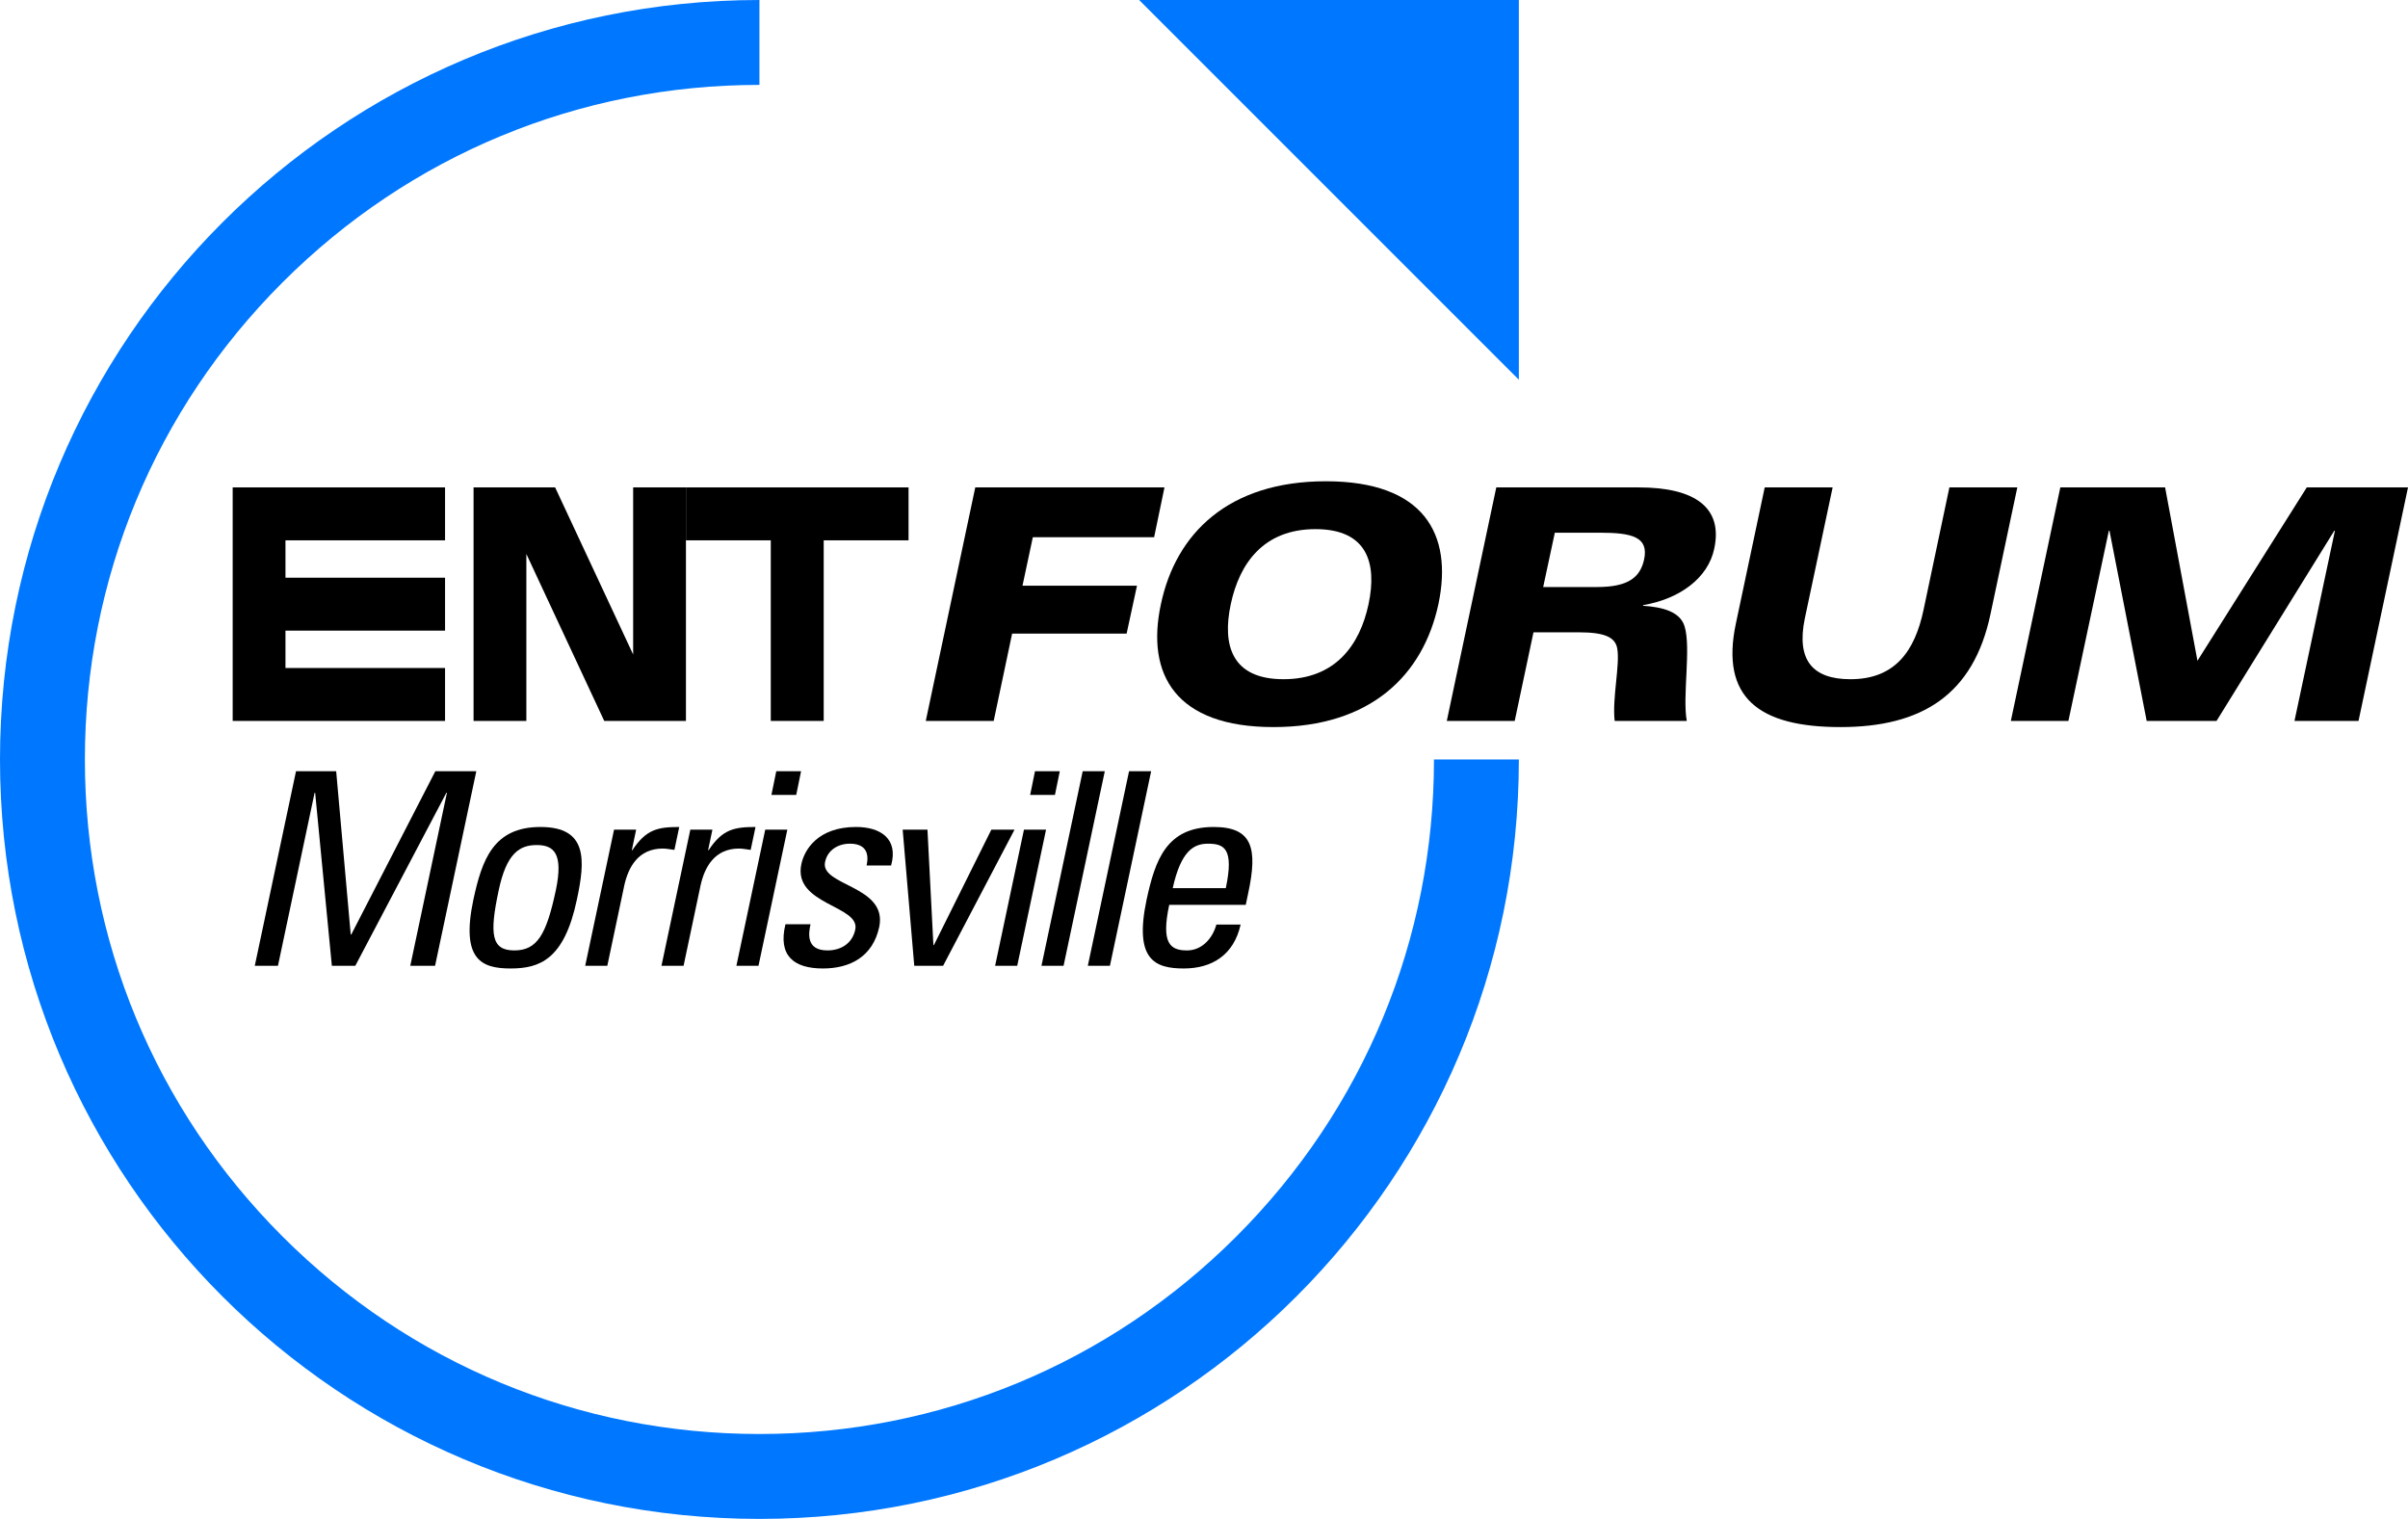 <?xml version="1.0" encoding="utf-8"?>
<!-- Generator: Adobe Illustrator 21.0.0, SVG Export Plug-In . SVG Version: 6.00 Build 0)  -->
<svg version="1.1" id="圖層_1" xmlns="http://www.w3.org/2000/svg" xmlns:xlink="http://www.w3.org/1999/xlink" x="0px" y="0px"
	 viewBox="0 0 804.116 507.2" style="enable-background:new 0 0 804.116 507.2;" xml:space="preserve">
<style type="text/css">
	.st0{fill:#0077FF;}
</style>
<path class="st0" d="M0,253.6c0,140.059,113.541,253.6,253.6,253.6
	s253.6-113.541,253.6-253.6l-28.347,0
	c0,60.168-23.43,116.734-65.975,159.278c-42.545,42.545-99.111,65.976-159.278,65.976
	s-116.733-23.431-159.278-65.976s-65.975-99.11-65.975-159.278
	c0-60.167,23.43-116.733,65.975-159.278s99.111-65.975,159.278-65.975l-0-28.347
	C113.541-0,0,113.541,0,253.6z"/>
<polygon class="st0" points="507.2,126.8 507.2,-0 380.4,-0 "/>
<g>
	<polygon points="211.432,162.758 211.432,218.556 185.378,162.758 158.14,162.758 
		158.14,240.738 175.768,240.738 175.768,184.986 201.776,240.738 229.06,240.738 
		229.06,162.758 	"/>
	<polygon points="148.62,180.431 148.62,162.758 77.7,162.758 77.7,240.738 
		148.62,240.738 148.62,223.065 95.328,223.065 95.328,210.585 148.62,210.585 
		148.62,192.912 95.328,192.912 95.328,180.431 	"/>
	<polygon points="229.06,162.758 229.06,180.431 257.391,180.431 257.391,240.738 
		275.064,240.738 275.064,180.431 303.396,180.431 303.396,162.758 	"/>
</g>
<g>
	<path d="M325.676,162.761h63.181l-3.456,16.632h-40.501l-3.456,16.2h38.233
		l-3.456,15.984h-38.233l-6.156,29.161h-22.68L325.676,162.761z"/>
	<path d="M442.749,160.709c32.616,0,42.553,17.496,37.585,41.041
		c-5.076,23.544-22.465,41.041-55.081,41.041s-42.661-17.497-37.585-41.041
		C392.636,178.205,410.133,160.709,442.749,160.709z M428.6,226.806
		c17.28,0,25.488-11.34,28.404-25.057s-0.432-25.056-17.712-25.056
		s-25.381,11.34-28.297,25.056S411.32,226.806,428.6,226.806z"/>
	<path d="M499.663,162.761h47.629c18.792,0,28.08,6.804,25.164,20.412
		c-2.052,9.936-11.664,16.848-23.76,18.9v0.216
		c6.479,0.432,12.312,1.944,13.824,6.804c2.268,7.128-0.756,23.544,0.756,31.645
		h-24.084c-0.864-7.56,1.836-18.792,0.863-24.192
		c-0.647-3.564-3.78-5.4-12.852-5.4h-15.12l-6.265,29.592h-22.681
		L499.663,162.761z M515.323,196.025h18.036c10.368,0,14.364-3.24,15.661-9.18
		c1.619-7.56-3.996-8.964-14.904-8.964h-14.904L515.323,196.025z"/>
	<path d="M664.686,205.098c-5.724,27-23.004,37.693-50.112,37.693
		c-27.217,0-40.177-9.829-34.885-34.669l9.612-45.36h22.681l-9.289,43.741
		c-2.916,14.04,2.7,20.304,15.229,20.304c14.904,0,21.492-9.396,24.408-23.112
		l8.641-40.933h22.681L664.686,205.098z"/>
	<path d="M688.013,162.761h34.993l10.8,57.889l36.505-57.889h33.805l-16.524,77.977
		h-21.385l13.501-63.505h-0.217l-39.312,63.505h-23.328l-12.42-63.505h-0.216
		l-13.501,63.505h-19.224L688.013,162.761z"/>
</g>
<g>
	<path d="M92.82,322.502h-7.739l13.77-64.978h13.409l4.859,54.538h0.181l28.079-54.538
		h13.679l-13.77,64.978h-8.279l12.239-57.778h-0.18l-30.419,57.778h-7.829
		l-5.58-57.778h-0.18L92.82,322.502z"/>
	<path d="M158.07,300.452c2.88-13.319,6.66-24.299,22.409-24.299
		s15.029,10.979,12.149,24.299c-4.229,20.069-12.51,22.949-22.139,22.949
		C160.86,323.401,153.84,320.521,158.07,300.452z M185.609,297.303
		c2.61-12.42-0.72-15.119-6.39-15.119s-10.08,2.699-12.689,15.119
		c-3.15,14.76-2.43,20.069,5.22,20.069S182.459,312.062,185.609,297.303z"/>
	<path d="M210.989,283.894h0.18c4.59-6.93,8.46-7.74,15.659-7.74l-1.62,7.65
		c-0.539-0.091-1.26-0.181-1.89-0.271s-1.26-0.18-1.979-0.18
		c-8.189,0-11.52,6.21-12.87,12.329l-5.669,26.819h-7.38l9.629-45.448h7.38
		L210.989,283.894z"/>
	<path d="M236.458,283.894h0.18c4.59-6.93,8.46-7.74,15.659-7.74l-1.62,7.65
		c-0.539-0.091-1.26-0.181-1.89-0.271s-1.26-0.18-1.979-0.18
		c-8.189,0-11.52,6.21-12.87,12.329l-5.669,26.819h-7.38l9.629-45.448h7.38
		L236.458,283.894z"/>
	<path d="M253.288,322.502h-7.38l9.63-45.448h7.379L253.288,322.502z M259.228,257.524
		h8.279l-1.619,7.92h-8.28L259.228,257.524z"/>
	<path d="M274.797,323.401c-9.81,0-15.029-4.319-12.51-14.759h8.37
		c-0.54,2.609-1.8,8.729,5.67,8.729c4.41,0,8.279-2.25,9.27-6.93
		c1.8-8.1-20.879-8.28-17.999-21.869c0.989-4.77,5.489-12.42,18.269-12.42
		c8.101,0,14.22,3.87,11.7,12.87h-8.189c1.079-4.771-0.9-7.29-5.58-7.29
		c-3.96,0-7.47,2.16-8.28,6.12c-1.71,8.01,20.97,7.829,18.09,21.688
		C291.446,319.532,283.797,323.401,274.797,323.401z"/>
	<path d="M301.436,277.054h8.279l1.98,38.519h0.18l19.169-38.519h7.74
		l-23.85,45.448h-9.629L301.436,277.054z"/>
	<path d="M339.684,322.502h-7.38l9.63-45.448h7.379L339.684,322.502z M345.624,257.524
		h8.279l-1.619,7.92h-8.28L345.624,257.524z"/>
	<path d="M355.163,322.502h-7.38l13.77-64.978h7.38L355.163,322.502z"/>
	<path d="M370.641,322.502h-7.38l13.77-64.978h7.38L370.641,322.502z"/>
	<path d="M390.44,302.162c-2.699,12.689,0.181,15.21,5.94,15.21
		c5.039,0,8.549-4.05,9.81-8.64h8.1c-2.25,10.079-9.45,14.669-18.989,14.669
		c-9.63,0-16.649-2.88-12.42-22.949c2.88-13.319,6.66-24.299,22.409-24.299
		c12.96,0,14.76,7.11,11.52,22.14l-0.81,3.869H390.44z M409.34,296.583
		c2.79-13.229-0.54-14.85-5.939-14.85c-4.68,0-9,2.25-11.79,14.85H409.34z"/>
</g>
</svg>
